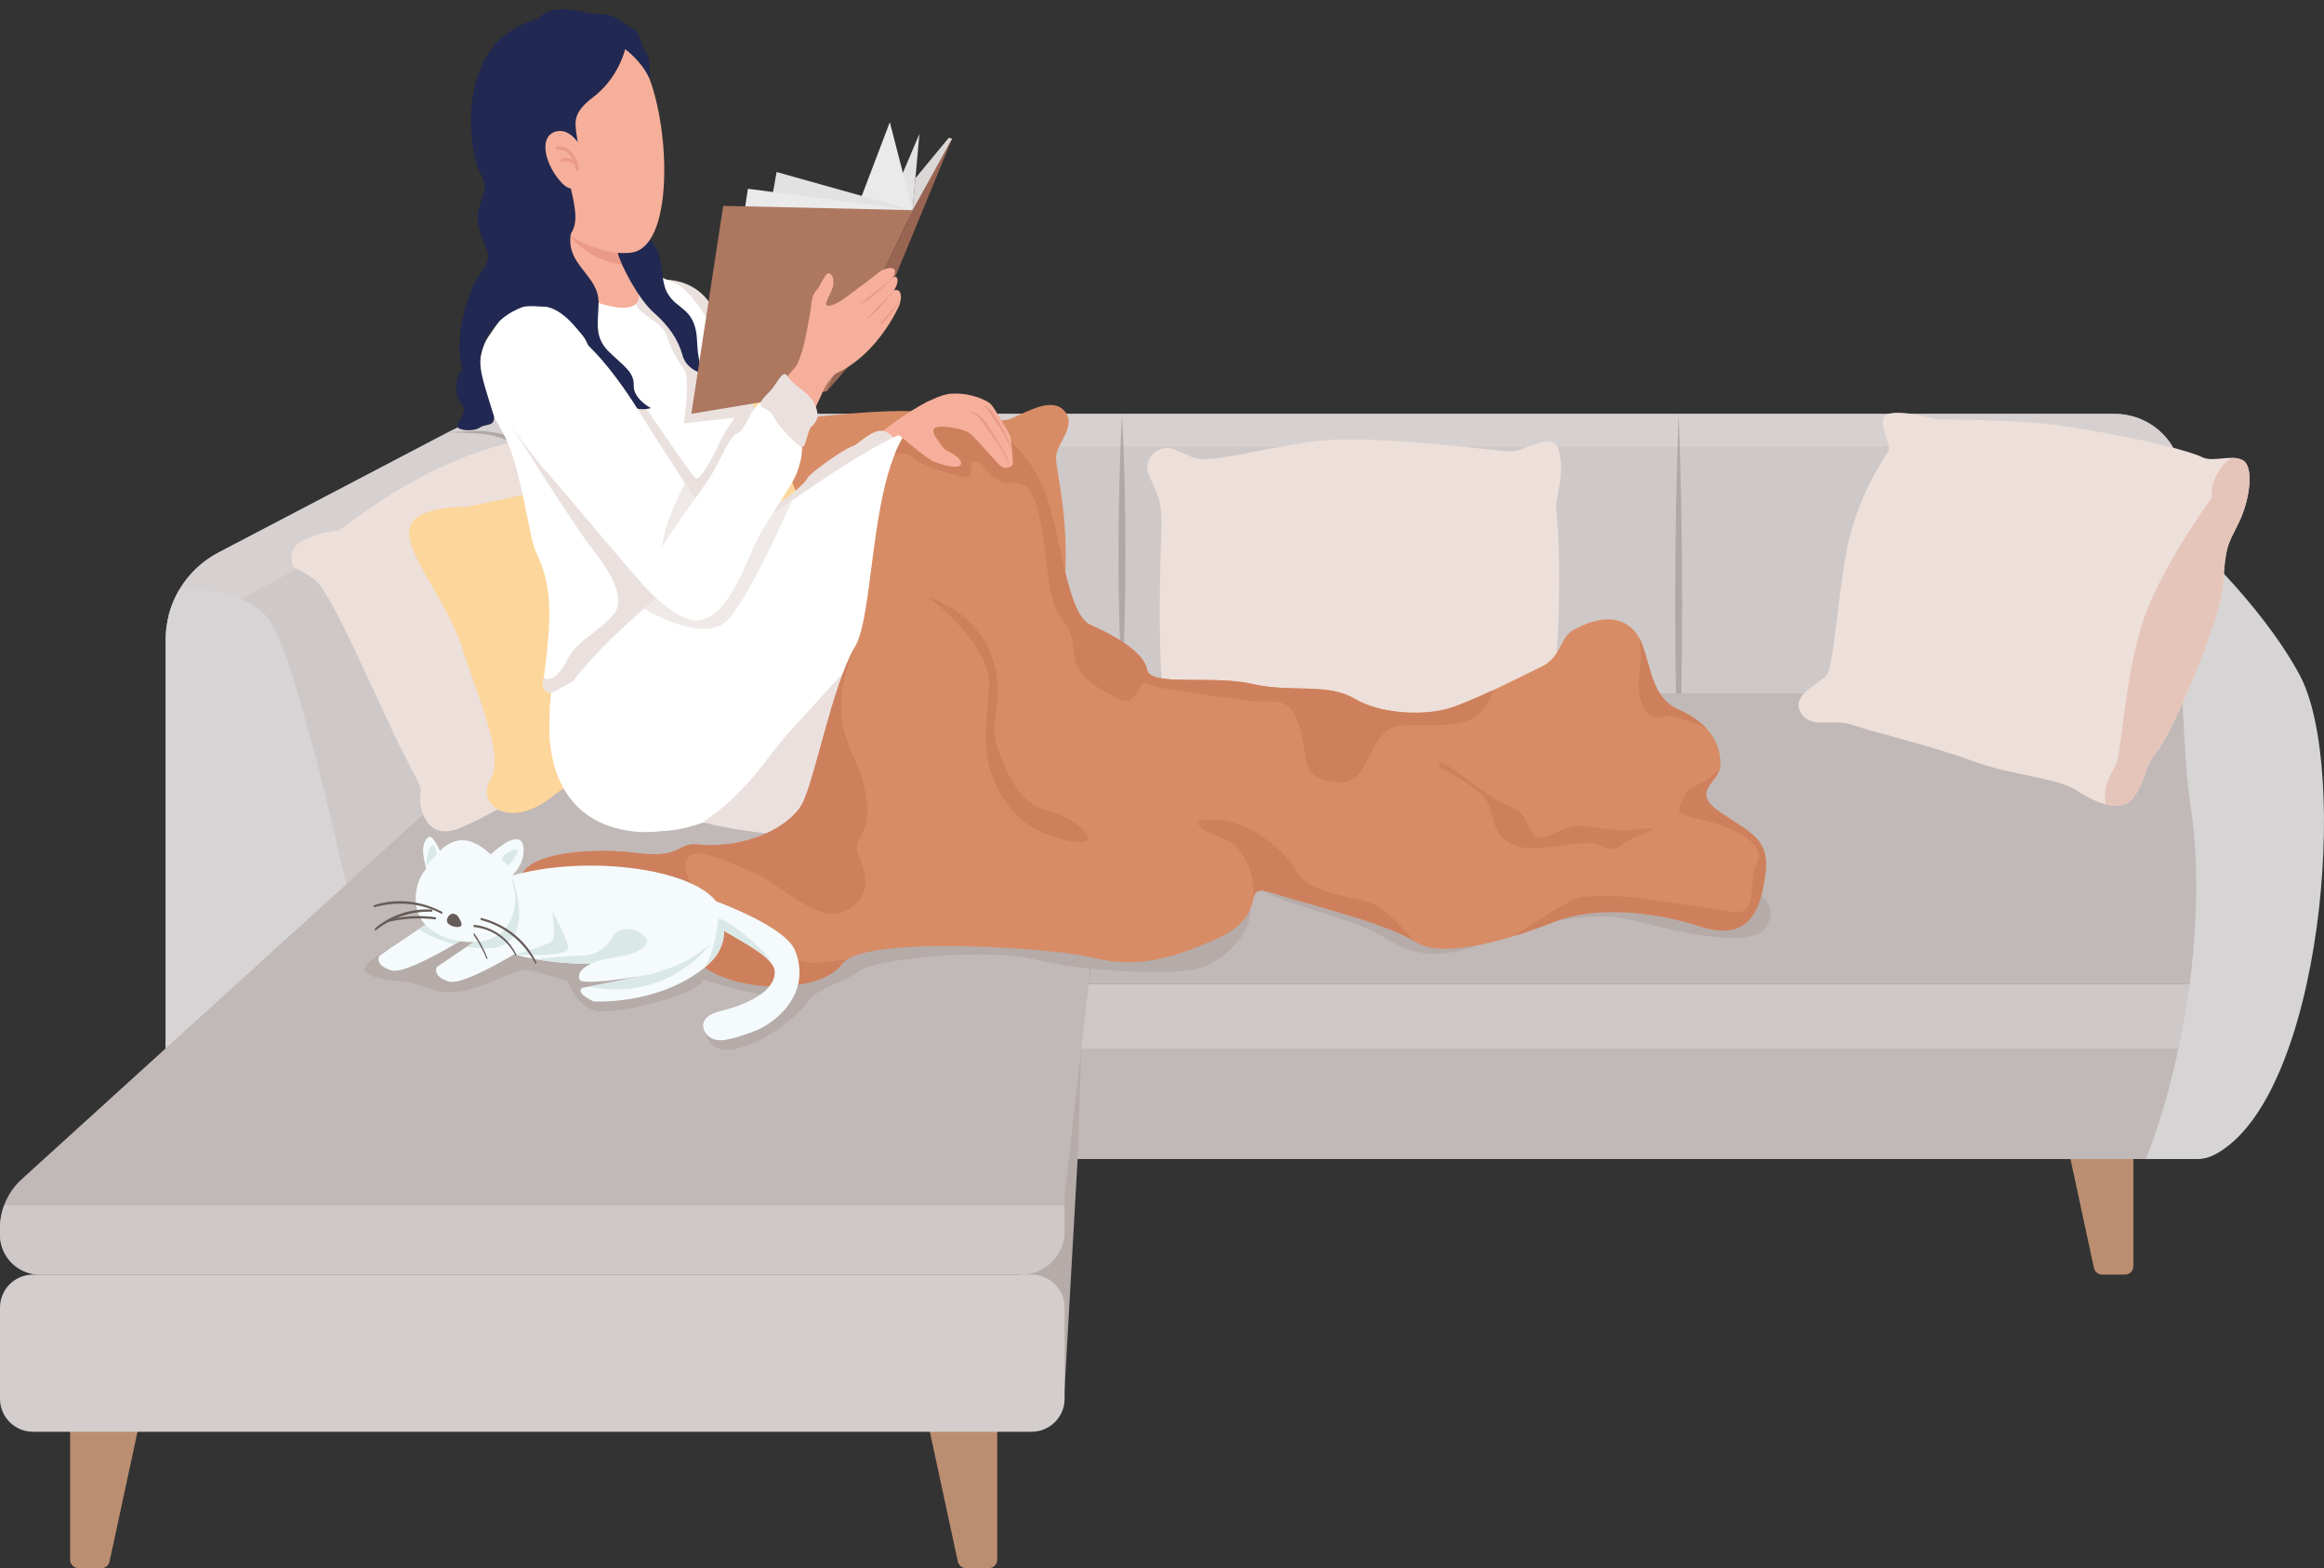 <?xml version="1.0" encoding="UTF-8"?><svg xmlns="http://www.w3.org/2000/svg" xmlns:xlink="http://www.w3.org/1999/xlink" height="3092.1" preserveAspectRatio="xMidYMid meet" version="1.0" viewBox="0.0 -18.1 4581.8 3092.1" width="4581.8" zoomAndPan="magnify"><rect x="0.0" y="-18.1" width="4581.8" height="3092.1" fill="#333333" stroke="none"/><defs><clipPath id="a"><path d="M 4230 1032 L 4581.77 1032 L 4581.77 2268 L 4230 2268 Z M 4230 1032"/></clipPath></defs><g><g><path d="M 430.727 1071.438 L 884.918 833.543 C 929.434 810.227 978.934 798.051 1029.18 798.051 L 4169.016 798.051 C 4242.82 798.051 4302.66 857.883 4302.66 931.688 L 4302.66 1540.848 L 885.887 1540.848 L 885.887 2088.52 L 326.57 2088.52 L 326.57 1243.578 C 326.57 1171.289 366.695 1104.98 430.727 1071.438" fill="#cec9c8"/></g><g><path d="M 4169.027 798.051 L 1029.18 798.051 C 978.934 798.051 929.43 810.23 884.914 833.547 L 430.727 1071.441 C 380.965 1097.512 345.652 1143.371 332.379 1196.441 L 475.191 1162.922 L 1032.43 862.77 L 4283.527 862.77 C 4260.137 823.988 4217.617 798.051 4169.027 798.051" fill="#d6d1d0"/></g><g><path d="M 524.719 1196.508 C 459.473 1131.25 354.508 1144.945 353.398 1145.09 C 336.156 1174.422 326.57 1208.281 326.57 1243.574 L 326.57 2088.516 L 724.766 2088.516 L 724.766 1921.266 C 724.766 1921.266 590.305 1262.082 524.719 1196.508" fill="#d6d4d4"/></g><g><path d="M 885.453 834.125 C 912.777 833.367 941.746 829.719 968.938 833.613 C 1036.695 843.047 1094.547 897.461 1109.098 964.266 C 1111.547 974.703 1112.926 985.578 1113.297 996.305 C 1113.816 1114.094 1112.277 1231.887 1106.816 1349.578 C 1100.988 1231.211 1100.445 1112.73 1099.988 994.266 C 1098.977 975.168 1094.797 956.238 1087.41 938.559 C 1069.406 895.051 1031.926 860.477 987.402 845.344 C 955.016 833.82 919.238 836.547 885.453 834.125" fill="#afa8a7"/></g><g><path d="M 2212.004 1348.996 C 2202.828 1165.48 2202.758 981.547 2212.004 798.047 C 2221.246 981.547 2221.176 1165.48 2212.004 1348.996" fill="#afa8a7"/></g><g><path d="M 3309.527 798.043 C 3318.648 1044.383 3318.73 1294.52 3309.527 1540.852 C 3300.324 1294.531 3300.406 1044.383 3309.527 798.043" fill="#afa8a7"/></g><g><path d="M 4205.922 2203.301 L 4205.922 2478.758 C 4205.922 2487.82 4198.566 2495.168 4189.512 2495.168 L 4144.305 2495.168 C 4136.562 2495.168 4129.879 2489.781 4128.254 2482.207 L 4068.184 2203.301 L 4205.922 2203.301" fill="#bb8e71"/></g><g><path d="M 4353.484 1921.273 L 1574.137 1921.273 L 1574.137 1349.004 L 4302.66 1349.004 L 4353.484 1921.273" fill="#c1b9b7"/></g><g><path d="M 4371.531 1947.02 L 4371.531 2023.418 C 4371.531 2037.641 4359.996 2049.168 4345.781 2049.168 L 1599.891 2049.168 C 1585.668 2049.168 1574.141 2037.641 1574.141 2023.418 L 1574.141 1947.02 C 1574.141 1932.801 1585.668 1921.27 1599.891 1921.27 L 4345.781 1921.27 C 4359.996 1921.27 4371.531 1932.801 4371.531 1947.02" fill="#cec9c8"/></g><g><path d="M 4371.531 2091.859 L 4371.531 2224.562 C 4371.531 2248.141 4352.406 2267.25 4328.832 2267.25 L 1616.84 2267.25 C 1593.258 2267.25 1574.141 2248.141 1574.141 2224.562 L 1574.141 2091.859 C 1574.141 2068.281 1593.258 2049.168 1616.84 2049.168 L 4328.832 2049.168 C 4352.406 2049.168 4371.531 2068.281 4371.531 2091.859" fill="#c1b9b7"/></g><g clip-path="url(#a)"><path d="M 4331.879 2267.25 L 4230.688 2267.25 C 4230.688 2267.25 4341.352 2004.66 4328.902 1676.949 C 4326.176 1605.391 4314.199 1549.441 4310.969 1504.34 C 4302.477 1386.168 4302.648 1349 4302.648 1349 L 4302.648 1032.531 C 4302.648 1032.531 4454.492 1165.707 4533.875 1312.93 C 4632.648 1496.148 4579.637 2146.879 4365.977 2258.852 C 4355.438 2264.359 4343.77 2267.25 4331.879 2267.25" fill="#d6d4d4"/></g><g><path d="M 138.285 2782.129 L 138.285 3057.582 C 138.285 3066.648 145.633 3074 154.699 3074 L 199.906 3074 C 207.641 3074 214.328 3068.602 215.957 3061.039 L 276.023 2782.129 L 138.285 2782.129" fill="#bb8e71"/></g><g><path d="M 1966.039 2782.129 L 1966.039 3057.578 C 1966.039 3066.648 1958.695 3074 1949.625 3074 L 1904.418 3074 C 1896.676 3074 1890.004 3068.602 1888.375 3061.039 L 1828.297 2782.129 L 1966.039 2782.129" fill="#bb8e71"/></g><g><path d="M 2096.863 2756.039 L 2124.555 2267.25 L 2131.879 2049.172 L 2063.328 2049.172 L 2013.043 2495.172 L 2013.043 2805.078 L 2096.863 2756.039" fill="#b5aba9"/></g><g><path d="M 1096.984 1349 L 42.66 2307.188 C 15.488 2331.875 0 2366.887 0 2403.598 L 0 2416.469 C 0 2459.938 35.238 2495.168 78.707 2495.168 L 2013.062 2495.168 C 2060.453 2495.168 2098.871 2456.746 2098.871 2409.359 L 2098.871 2337.758 L 2212.008 1349 L 1096.984 1349" fill="#c1b9b7"/></g><g><path d="M 2146.531 1921.266 C 2149.5 1873.297 2153.68 1825.457 2158.254 1777.664 C 2162.84 1729.875 2167.836 1682.133 2173.305 1634.445 C 2178.734 1586.758 2184.664 1539.109 2190.973 1491.52 C 2197.312 1443.941 2204.07 1396.402 2212.008 1349 C 2209.035 1396.957 2204.883 1444.809 2200.297 1492.59 C 2195.695 1540.387 2190.715 1588.129 2185.234 1635.816 C 2179.793 1683.504 2173.875 1731.137 2167.535 1778.727 C 2161.199 1826.316 2154.441 1873.855 2146.531 1921.266" fill="#afa8a7"/></g><g><path d="M 2098.852 2409.363 L 2098.852 2359.082 L 7.883 2359.082 C 2.742 2373.203 0 2388.25 0 2403.602 L 0 2416.473 C 0 2459.941 35.238 2495.172 78.707 2495.172 L 2013.043 2495.172 C 2060.43 2495.172 2098.852 2456.75 2098.852 2409.363" fill="#cec9c8"/></g><g><path d="M 0 2560.223 L 0 2740.043 C 0 2775.961 29.121 2805.082 65.043 2805.082 L 2033.816 2805.082 C 2069.738 2805.082 2098.852 2775.961 2098.852 2740.043 L 2098.852 2560.223 C 2098.852 2524.293 2069.738 2495.172 2033.816 2495.172 L 65.043 2495.172 C 29.121 2495.172 0 2524.293 0 2560.223" fill="#d3cecd"/></g><g><path d="M 669.012 1027.613 C 669.012 1027.613 580.469 1035.809 575.547 1073.52 C 570.629 1111.234 585.387 1096.477 621.461 1125.992 C 657.535 1155.512 747.172 1373.781 793.812 1464.148 C 840.453 1554.5 828.066 1529.688 828.066 1555.926 C 828.066 1582.16 844.098 1638.473 902.402 1616.16 C 960.703 1593.848 1042.141 1539.938 1106 1516.621 C 1169.863 1493.301 1391.402 1457.402 1432.215 1443.285 C 1473.031 1429.172 1540.066 1402.934 1531.324 1365.023 C 1522.586 1327.145 1461.371 1335.883 1435.137 1271.754 C 1408.898 1207.621 1318.531 928.641 1260.23 895.703 C 1201.922 862.766 1242.742 798.047 1193.18 798.047 C 1143.621 798.047 1120.723 846.148 1070.75 846.148 C 1020.773 846.148 867.785 873.84 669.012 1027.613" fill="#eddfd9"/></g><g><path d="M 1475.938 821.23 C 1475.938 821.23 1682.91 789.301 1796.598 792.59 C 1910.285 795.863 1962.75 820.621 1994.824 806.789 C 2026.895 792.957 2074.625 763.949 2098.859 792.59 C 2123.094 821.23 2085.184 854.168 2082.277 880.398 C 2079.359 906.648 2109.602 994.09 2098.859 1139.848 C 2088.102 1285.609 2081.996 1291.434 2106.91 1326.41 C 2131.84 1361.387 2111.43 1412.961 2073.535 1401.75 C 2035.637 1390.539 2023.973 1370.145 1988.996 1367.227 C 1954.02 1364.305 1692.574 1378.875 1633.363 1367.227 C 1574.137 1355.562 1487.602 1379.242 1475.938 1354.285 C 1464.277 1329.316 1489.5 1325.051 1500.215 1292.211 C 1510.914 1259.363 1458.449 1049.488 1458.449 927.039 C 1458.449 892.062 1384.359 864.117 1403.066 821.23 C 1421.773 778.332 1449.152 825.145 1475.938 821.23" fill="#d88c66"/></g><g><path d="M 2316.461 868.379 C 2284.438 854.738 2251.34 886.855 2264.898 918.898 C 2265.223 919.652 2265.562 920.43 2265.941 921.203 C 2286.328 964.934 2292.156 973.672 2289.262 1040.723 C 2286.328 1107.773 2284.836 1256.449 2289.961 1316.207 C 2295.086 1375.969 2258.355 1418.777 2314.605 1410.488 C 2370.875 1402.199 2429.168 1375.969 2487.48 1378.879 C 2545.777 1381.797 2822.168 1410.949 2963.816 1384.707 C 3006.355 1387.625 3044.258 1410.949 3061.754 1393.457 C 3079.25 1375.969 3050.105 1333.406 3061.754 1316.789 C 3073.406 1300.168 3079.062 1065.121 3067.484 980.047 C 3073.84 935.789 3083.016 913.336 3073.84 871.648 C 3064.668 829.961 3009.285 868.738 2985.945 871.648 C 2962.625 874.562 2709.023 836.184 2589.504 852.453 C 2469.988 868.738 2382.527 897.883 2350.469 883.32 C 2338.211 877.738 2326.391 872.594 2316.461 868.379" fill="#eddfd9"/></g><g><path d="M 3818.953 808.98 C 3818.953 808.98 3751.172 789.301 3722.734 798.047 C 3694.324 806.793 3731.488 859.266 3722.734 872.383 C 3714.012 885.5 3659.344 964.207 3639.66 1073.527 C 3619.973 1182.836 3615.609 1296.527 3600.316 1314.02 C 3585.02 1331.504 3530.352 1352.277 3550.039 1386.707 C 3569.695 1421.148 3613.43 1397.508 3652.773 1411.52 C 3692.145 1425.516 3805.812 1451.758 3888.918 1482.367 C 3971.996 1512.965 4052.891 1514.066 4094.414 1540.848 C 4135.969 1567.629 4181.883 1585.117 4205.93 1554.508 C 4229.977 1523.906 4227.797 1491.109 4251.844 1464.879 C 4275.891 1438.637 4378.629 1208.555 4383.016 1133.387 C 4387.379 1058.215 4391.77 1057.098 4413.637 1012.836 C 4435.477 968.578 4444.227 902.988 4422.359 889.871 C 4400.496 876.754 4363.332 894.246 4341.465 883.312 C 4319.598 872.383 4230.688 847.227 4068.188 821.934 C 3981.672 808.469 3818.953 808.98 3818.953 808.98" fill="#eddfd9"/></g><g><path d="M 4251.844 1464.879 C 4275.891 1438.637 4378.629 1208.555 4383.016 1133.387 C 4387.379 1058.215 4391.77 1057.098 4413.637 1012.836 C 4435.477 968.578 4444.227 902.988 4422.359 889.871 C 4416.199 886.164 4408.781 884.902 4400.848 884.75 C 4393.023 888.883 4385.66 894.699 4379.746 902.91 C 4353.98 938.512 4360.852 962.988 4360.852 962.988 C 4360.852 962.988 4273.191 1082.398 4232.379 1186.246 C 4191.535 1290.086 4182.645 1459.207 4173.73 1483.68 C 4166.996 1502.258 4142.32 1532.367 4152.219 1568.18 C 4173.73 1573.508 4192.98 1570.98 4205.93 1554.508 C 4229.977 1523.906 4227.797 1491.109 4251.844 1464.879" fill="#e5c5ba"/></g><g><path d="M 917.434 981.699 C 917.434 981.699 1118.766 941.809 1214.441 912.117 C 1310.125 882.426 1356.312 828.816 1392.602 802.828 C 1428.895 776.852 1481.688 725.707 1501.48 743.859 C 1521.277 762 1529.633 796.648 1538.648 856.031 C 1547.668 915.414 1593.855 1004.492 1623.547 1073.789 C 1653.242 1143.07 1653.242 1289.891 1686.23 1337.719 C 1719.223 1385.551 1752.23 1416.496 1706.043 1428.25 C 1659.84 1439.992 1565.215 1418.324 1505.816 1443.293 C 1446.434 1468.23 1161.953 1491.609 1094.801 1547.957 C 1003.172 1624.816 937.305 1565.359 966.996 1519.172 C 996.691 1472.984 937.305 1344.316 910.91 1258.539 C 884.516 1172.746 801.621 1077.074 806.777 1027.602 C 811.934 978.098 917.434 981.699 917.434 981.699" fill="#fdd69b"/></g><g><path d="M 769.602 1851.742 C 769.602 1851.742 713.621 1880.27 719.379 1896.121 C 725.141 1911.98 781.316 1915.738 804.266 1918.109 C 827.215 1920.48 862.004 1949.59 924.359 1932.91 C 986.711 1916.23 1018.238 1888.77 1049.258 1896.121 C 1080.281 1903.469 1122.469 1917.871 1120.52 1918.109 C 1118.559 1918.359 1139.828 1971.52 1180.23 1975.773 C 1220.641 1980.031 1374.77 1945.16 1386.211 1913.758 C 1386.211 1913.758 1490.469 1946 1518.238 1943.879 C 1518.238 1943.879 1383.91 2006.082 1388.117 2013.309 C 1392.328 2020.539 1396.68 2063.012 1454.328 2049.172 C 1511.98 2035.32 1573.648 1984.641 1592.789 1956.812 C 1611.93 1928.988 1666.59 1918.539 1694.559 1896.121 C 1722.52 1873.699 1945.809 1849.961 2039.379 1873.531 C 2132.949 1897.09 2321.707 1908.082 2371.93 1888.762 C 2422.176 1869.441 2469.598 1816.859 2463.957 1775.102 C 2458.316 1733.34 2458.316 1733.34 2458.316 1733.34 C 2458.316 1733.34 2471.082 1724.828 2496.594 1741.852 C 2522.121 1758.859 2666.461 1796.223 2709.965 1819.5 C 2753.449 1842.789 2802.66 1886.359 2910.402 1846.398 C 3018.145 1806.43 3126.551 1772.922 3219.895 1796.73 C 3313.211 1820.531 3454.621 1854.52 3481.746 1809.883 C 3508.867 1765.238 3472.703 1744.828 3417.422 1712.5 C 3362.121 1680.18 1989.148 1712.5 1989.148 1712.5 L 769.602 1851.742" fill="#b5aba9"/></g><g><path d="M 2328.309 1441.977 C 2328.309 1441.977 2367.672 1510.188 2303.078 1573.492 C 2252.105 1623.418 2140.652 1611.723 2022.023 1618.07 C 1903.391 1624.43 1519.988 1650.27 1350.422 1580.23 C 1247 1537.512 1289.191 1375.535 1327.27 1326.164 C 1371.98 1268.191 1471.414 1265.75 1726.656 1303.68 C 1981.902 1341.605 2295.32 1377.742 2328.309 1441.977" fill="#ea9a88"/></g><g><path d="M 1285.551 1407.984 C 1285.551 1407.984 1292.691 1270.82 1429.223 1271.945 C 1565.742 1273.07 1778.219 1302.301 1879.402 1318.031 C 1980.574 1333.777 2212.156 1369.957 2280.738 1389.523 C 2349.32 1409.094 2350.445 1462.461 2349.32 1503.801 C 2348.195 1545.129 2334.695 1601.078 2222.281 1618.066 C 2109.863 1635.066 1774.859 1637.309 1661.301 1635.066 C 1547.762 1632.816 1344.281 1614.82 1304.934 1563.113 C 1265.582 1511.402 1285.551 1407.984 1285.551 1407.984" fill="#eae1df"/></g><g><path d="M 2152.434 1476.809 C 2152.434 1476.809 2150.641 1380.133 2302.172 1390.273 C 2438.637 1399.41 2699.16 1445.922 2870.387 1466.371 C 3003.641 1482.289 3072.316 1485.391 3074.77 1530 C 3077.848 1585.652 2956.641 1584.879 2882.773 1591.723 C 2808.887 1598.57 2613.113 1622.113 2515.055 1617.48 C 2287.426 1606.73 2128.566 1617.691 2152.434 1476.809" fill="#f6af9a"/></g><g><path d="M 2891.16 1468.816 C 2891.16 1468.816 2902.395 1516.566 2891.16 1590.988 C 2891.16 1590.988 2849.582 1609.207 2832.719 1610.328 L 2825.969 1453.168 C 2825.969 1453.168 2868.668 1455.457 2891.16 1468.816" fill="#eae1df"/></g><g><path d="M 2825.977 1453.168 C 2825.977 1453.168 2368.074 1380.855 2246.277 1381.117 C 2124.477 1381.367 2112.66 1507.438 2133.551 1551.957 C 2154.457 1596.465 2183.77 1615.977 2200.969 1620.836 C 2218.152 1625.695 2469.23 1631.016 2565.914 1627.984 C 2662.594 1624.945 2832.723 1610.324 2832.723 1610.324 C 2832.723 1610.324 2849.207 1509.977 2825.977 1453.168" fill="#eae1df"/></g><g><path d="M 2962.379 1480.758 C 2962.379 1480.758 3013.477 1483.617 3057.719 1402.098 C 3101.961 1320.578 3114.285 1235.766 3146.496 1224.738 C 3178.707 1213.707 3193.676 1277.406 3191.168 1324.969 C 3188.68 1372.527 3150.629 1440.336 3161.836 1494.086 C 3173.043 1547.836 3165.715 1601.965 3126.512 1605.219 C 3076.039 1609.398 3060.934 1567.996 2971.488 1583.609 C 2882.066 1599.207 2880.441 1498.625 2962.379 1480.758" fill="#f6af9a"/></g><g><path d="M 2932.215 1473.738 C 2932.215 1473.738 2931.059 1464.445 2942.332 1464.746 C 2953.586 1465.047 2951.82 1475.137 2962.387 1468.207 C 2972.973 1461.277 2984.977 1459.559 2988.293 1460.426 C 2991.594 1461.297 3014.203 1442.496 3021.961 1431.918 C 3029.699 1421.336 3043.035 1411.277 3063.504 1360.664 C 3083.973 1310.047 3109.113 1255.086 3122.215 1235.406 C 3135.316 1215.727 3150.008 1216.785 3159.867 1219.105 C 3178.41 1223.477 3201.645 1268.715 3198.09 1313.547 C 3194.535 1358.379 3161.496 1435.605 3167.742 1474.867 C 3175.031 1520.957 3176.25 1580.129 3155.371 1598.527 C 3134.488 1616.926 3101.57 1610.355 3091.848 1605.508 C 3082.145 1600.668 3045.18 1587.668 3043.273 1588.625 C 3041.387 1589.578 3036.023 1598.039 3022.688 1595.676 C 3009.371 1593.328 3004.949 1580.059 2999.117 1588.207 C 2993.285 1596.367 2955.828 1603.027 2946.262 1592.348 C 2940.387 1585.785 2936.34 1525.938 2932.215 1473.738" fill="#d88c66"/></g><g><path d="M 1465.336 1073.852 C 1465.336 1073.852 1477.297 1154.031 1504.77 1210.168 C 1532.227 1266.293 1556.121 1386.902 1539.402 1456.172 C 1522.684 1525.426 1427.141 1609.023 1318.469 1619.773 C 1209.797 1630.527 1121.426 1569.617 1095.156 1493.199 C 1068.887 1416.766 1092.77 1290.176 1102.316 1263.902 C 1111.879 1237.641 1112.609 1148.25 1101.727 1096.02 C 1083.219 1007.16 1429.492 907.68 1465.336 1073.852" fill="#fff"/></g><g><path d="M 1542.332 1440.758 C 1541.543 1446.129 1540.641 1474.043 1539.469 1478.934 C 1523.055 1546.918 1504.035 1601.094 1382.887 1604.801 C 1467.516 1550.887 1519.949 1466.449 1542.332 1440.758" fill="#eae1df"/></g><g><path d="M 1294.914 537.523 C 1294.914 537.523 1380.91 513.203 1439.352 663.461 C 1497.781 813.715 1562.152 1083.273 1559.973 1121.246 C 1557.781 1159.23 1488.52 1226.031 1431.57 1138.996 C 1374.609 1051.961 1225.109 680.613 1219.391 640.348 C 1213.672 600.082 1243.004 547.125 1294.914 537.523" fill="#ea9a88"/></g><g><path d="M 1276.777 536.074 C 1276.777 536.074 1358.469 515.242 1401.938 583.199 C 1445.41 651.141 1485.879 775.609 1509.859 863.641 C 1533.848 951.676 1556.758 1055.754 1561.508 1091.246 C 1566.25 1126.738 1560.828 1169.027 1515.859 1184.758 C 1470.887 1200.504 1435.297 1163.957 1415.617 1125.562 C 1395.949 1087.148 1293.867 852.746 1267.828 791.605 C 1241.789 730.477 1154.617 574.66 1276.777 536.074" fill="#eae1df"/></g><g><path d="M 1529.68 940.738 C 1536.055 966.938 1541.93 992.445 1546.891 1015.23 L 1535.621 1042.363 C 1535.621 1042.363 1458.145 1064.859 1477.84 1017.062 C 1492.734 980.875 1518.203 952.426 1529.68 940.738" fill="#eac5bb"/></g><g><path d="M 1826.352 775.219 C 1860.078 758.242 1886.363 790.934 1866.586 823.098 C 1864.953 825.77 1863.062 828.496 1860.945 831.254 C 1832.645 868.008 1576.164 1123.223 1533.016 1164.578 C 1489.871 1205.938 1424.402 1163.516 1422.828 1120.312 C 1421.266 1077.105 1470.422 1033.336 1564.301 968.492 C 1635.125 919.562 1754.434 811.418 1826.352 775.219" fill="#f6af9a"/></g><g><path d="M 1801.402 896.785 C 1801.402 896.785 1796.527 918.238 1783.422 936.094 C 1770.309 953.949 1743.219 959.93 1733.945 978.488 C 1724.688 997.047 1678.047 1055.867 1654.09 1074.289 C 1630.129 1092.684 1542.293 1196.625 1486.258 1188 C 1430.223 1179.387 1411.551 1124.48 1421.805 1093.965 C 1432.055 1063.445 1529.492 975.68 1543.16 968.184 C 1556.844 960.672 1587.332 934.469 1592.281 924.176 C 1597.227 913.883 1668.031 864.668 1679.633 862.215 C 1691.219 859.75 1717.633 828.168 1740.902 831.504 C 1764.203 834.84 1801.402 896.785 1801.402 896.785" fill="#eae1df"/></g><g><path d="M 1222.16 490.594 C 1222.16 490.594 1262.172 513.25 1308.18 535.664 C 1354.191 558.074 1365.98 597.012 1401.383 647.73 C 1436.77 698.465 1463.902 745.648 1470.98 790.473 C 1478.062 835.301 1454.461 881.312 1447.383 907.266 C 1440.312 933.219 1459.18 1059.453 1472.16 1109.004 C 1485.141 1158.555 1397.84 1235.227 1282.223 1237.598 C 1166.613 1239.949 1131.219 1170.355 1118.242 1137.309 C 1105.27 1104.281 1067.52 995.75 1035.66 926.141 C 1003.812 856.547 942.887 709.93 971.262 645.84 C 995.609 590.879 1043.703 572.918 1056.203 531.867 C 1068.699 490.836 1153.84 464.402 1222.16 490.594" fill="#f6af9a"/></g><g><path d="M 1031.789 353.238 C 1031.789 353.238 1062.199 469.191 1053.027 536.836 C 1043.848 604.5 1155.07 591.883 1196.348 573.531 C 1237.629 555.191 1231.887 521.949 1221.578 489.84 C 1211.258 457.73 1191.918 449.961 1187.18 399.254 C 1175.707 276.562 1028.898 264.793 1031.789 353.238" fill="#f6af9a"/></g><g><path d="M 1187.18 399.254 C 1191.91 449.961 1211.258 457.73 1221.578 489.84 C 1223.039 494.391 1224.406 498.973 1225.559 503.523 C 1156.078 492.805 1121.609 454.406 1075.227 381.348 C 1074.199 377.109 1031.789 353.238 1031.789 353.238 C 1028.898 264.793 1175.707 276.562 1187.18 399.254" fill="#ea9a88"/></g><g><path d="M 1054.262 524.211 C 1054.262 524.211 1187.641 596.707 1237.809 588.102 C 1294.02 578.449 1228.91 504.258 1222.16 490.598 C 1222.16 490.598 1304.867 530.602 1326.461 538.031 C 1348.051 545.449 1373.09 576.293 1392.199 607.531 C 1411.309 638.785 1420.871 663.512 1446.16 697.793 C 1471.449 732.09 1483.82 782.84 1481.57 836.156 C 1481.57 836.156 1476.629 873.734 1468.141 893.973 C 1459.648 914.211 1464.27 947.938 1468.141 962.551 C 1472.02 977.164 1472.898 1014.758 1481.828 1024.379 C 1490.762 1034 1492.211 1059.23 1504.039 1068.219 C 1515.859 1077.219 1535.781 1061.688 1544.941 1068.219 C 1554.098 1074.762 1522.57 1092.957 1504.039 1126.684 C 1485.508 1160.41 1441.66 1225.488 1377.578 1264.887 C 1313.5 1304.305 1274.16 1267.203 1224.691 1281.816 C 1187.938 1292.688 1130.18 1325.211 1093.16 1345.355 C 1081.57 1351.664 1067.828 1341.742 1070.191 1328.746 C 1075.328 1300.391 1081.57 1242.844 1082.809 1205.234 C 1084.879 1142.297 1072.93 1104.258 1057.188 1071.656 C 1041.449 1039.055 1027.82 895.969 988.613 829.895 C 935.023 739.586 941.02 693.117 956.008 657.883 C 965.512 635.551 1054.262 524.211 1054.262 524.211" fill="#fff"/></g><g><path d="M 1241.562 744.449 C 1261.793 764.691 1365.223 925.449 1373.09 925.449 C 1380.961 925.449 1402.32 890.59 1415.621 860.789 C 1428.934 830.973 1448.41 805.594 1448.41 805.594 L 1348.352 816.586 C 1348.352 816.586 1360.723 727.586 1349.48 711.844 C 1338.242 696.102 1321.371 669.121 1315.473 645.516 C 1309.562 621.91 1266.293 602.809 1257.293 588.094 C 1256.082 586.102 1255.09 583.703 1254.27 581.039 C 1265.141 571.09 1260.203 553.371 1251.223 536.074 C 1251.223 536.074 1314.633 596.051 1332.621 617.598 C 1350.602 639.148 1377.062 705.977 1377.062 705.977 L 1461.5 723.832 C 1476.352 755.52 1483.301 795.066 1481.57 836.156 C 1481.57 836.156 1476.633 873.727 1468.141 893.969 C 1459.652 914.211 1464.27 947.934 1468.141 962.539 C 1472.023 977.16 1472.902 1014.762 1481.832 1024.383 C 1490.762 1033.988 1492.211 1059.23 1504.043 1068.215 C 1515.863 1077.211 1535.781 1061.688 1544.941 1068.215 C 1554.102 1074.754 1522.57 1092.953 1504.043 1126.68 C 1485.512 1160.402 1441.66 1225.473 1377.582 1264.895 C 1313.5 1304.301 1274.16 1267.199 1224.691 1281.82 C 1187.941 1292.672 1130.184 1325.215 1093.16 1345.359 C 1081.57 1351.668 1067.832 1341.734 1070.191 1328.746 C 1070.801 1325.352 1071.441 1321.539 1072.07 1317.383 C 1084.973 1329.074 1105.492 1309.844 1120.141 1279.562 C 1137.012 1244.715 1194.344 1218.855 1213.332 1188.07 C 1232.312 1157.273 1199.961 1104.195 1167.312 1063.73 C 1134.652 1023.246 1008.492 822.516 1008.492 822.516 C 1021.633 640.906 1221.32 724.207 1241.562 744.449" fill="#eae1df"/></g><g><path d="M 1266.285 441.844 C 1266.285 441.844 1296.629 459.719 1302.398 497.699 C 1308.176 535.664 1306.777 551.488 1324.469 571.805 C 1342.168 592.133 1371.875 596.996 1374.207 653.176 C 1376.547 709.355 1389.348 719.578 1389.348 719.578 C 1389.348 719.578 1353.977 713.52 1345.539 682.34 C 1337.105 651.156 1317.887 623.59 1288.715 598.125 C 1259.535 572.66 1223.488 504.742 1217.906 480.148 C 1212.328 455.535 1266.285 441.844 1266.285 441.844" fill="#212851"/></g><g><path d="M 1111.473 32.988 C 1111.473 32.988 1232.352 18.762 1277.379 128.973 C 1322.422 239.188 1327.941 470.656 1243.801 480.141 C 1159.66 489.605 1045.109 408.648 994.152 312.664 C 943.195 216.676 953.859 48.395 1111.473 32.988" fill="#f6af9a"/></g><g><path d="M 1108.898 11.844 C 880.688 25.344 926.383 286.898 945.574 321.09 C 962.098 350.531 956.051 353.227 945.574 387.832 C 935.102 422.418 948.141 443.297 959.383 473.527 C 970.625 503.738 944.535 515.656 930.797 549.961 C 902.844 619.758 901.754 672.695 911.371 711.641 C 907.152 714.582 900.562 722.73 899.887 745 C 898.891 778.004 917.887 780.004 914.887 791.996 C 911.887 803.992 897.527 818.871 902.707 824.945 C 907.887 830.996 934.887 832.996 945.891 825 C 956.887 817.004 975.887 824 973.891 802.992 C 957.891 749 942.766 712.055 947.887 681.992 C 958.48 619.891 1010.82 594.602 1028.238 588.094 C 1040.23 583.625 1058.91 586.02 1096.91 588.094 C 1134.91 590.168 1128.012 524.105 1110.02 503.531 C 1092.039 482.938 1102.16 469.02 1120.898 448.273 C 1139.641 427.512 1135.398 400.449 1128.66 367.844 C 1121.91 335.234 1112.27 315 1128.66 300.383 C 1145.039 285.785 1140.379 272.285 1136.48 245.863 C 1132.582 219.422 1131.5 202.43 1169.609 173.352 C 1229.039 128.012 1237.062 59.066 1237.062 59.066 C 1237.062 59.066 1190.969 -2.773 1108.898 11.844" fill="#212851"/></g><g><path d="M 1125.852 441.836 C 1125.852 441.836 1117.973 466.77 1136.48 496 C 1154.992 525.227 1180.441 543.598 1180.082 579.375 C 1179.723 615.172 1170.543 645.551 1199.301 674.195 C 1228.074 702.859 1250.492 714.758 1249.371 741.734 C 1248.254 768.711 1283.191 786.527 1283.191 786.527 C 1283.191 786.527 1248.305 799.527 1212.332 762.438 C 1176.352 725.344 1163.992 661.262 1149.371 644.398 C 1134.762 627.523 1107.781 588.098 1066.781 584.902 C 1024.254 581.598 1067.48 431.508 1125.852 441.836" fill="#212851"/></g><g><path d="M 1144.445 269.945 C 1144.445 269.945 1124.035 232.977 1095.656 241.289 C 1058.758 252.094 1077.109 312.105 1109.148 344.141 C 1141.188 376.195 1174.676 325.598 1144.445 269.945" fill="#f6af9a"/></g><g><path d="M 1141.551 314.102 C 1139.012 298.148 1126.824 268.508 1098.922 270.453 C 1097.09 270.574 1095.703 272.176 1095.832 274.016 C 1095.961 275.859 1097.555 277.234 1099.395 277.113 C 1114.613 276.047 1123.602 286.289 1128.742 296.426 C 1122.305 293.449 1113.531 291.039 1106.754 295.309 C 1105.191 296.305 1104.723 298.355 1105.703 299.922 C 1106.684 301.469 1108.742 301.953 1110.301 300.969 C 1116.633 296.977 1127.992 303.035 1132.742 306.289 C 1134.273 311.074 1134.883 314.672 1134.961 315.152 C 1135.223 316.805 1136.641 317.957 1138.254 317.957 C 1138.422 317.957 1138.602 317.957 1138.781 317.922 C 1140.602 317.633 1141.84 315.926 1141.551 314.102" fill="#ea9a88"/></g><g><path d="M 1232.672 79.02 C 1232.672 79.02 1264.441 101.723 1280.348 136.613 C 1280.348 136.613 1282.43 133.312 1280.348 107.816 C 1278.281 82.301 1269.289 83.789 1266.289 71.059 C 1263.289 58.312 1259.59 45.582 1246.082 38.074 C 1232.562 30.59 1212.82 8.355 1182.352 9.617 C 1151.871 10.883 1090.281 -18.145 1061.742 18.953 L 1232.672 79.02" fill="#212851"/></g><g><path d="M 1866.055 824.129 C 1866.055 824.129 1911.242 819.309 1911.242 909.738 C 1911.242 981.098 1824.434 1098.828 1745.941 1188.008 C 1667.465 1277.199 1476.133 1542.73 1324.457 1593.688 C 1172.789 1644.629 1107.246 1522.566 1098.637 1460.824 C 1088.516 1388.309 1115.508 1316.438 1321.227 1160.668 C 1526.953 1004.883 1797.094 802.727 1866.055 824.129" fill="#f6af9a"/></g><g><path d="M 1881.223 822.527 C 1881.223 822.527 1920.582 841.129 1918.332 919.82 C 1916.078 998.523 1801.414 1152.172 1747.438 1214.191 C 1693.477 1276.195 1539.438 1441.453 1504.035 1484.168 C 1468.648 1526.883 1376.5 1637.535 1246.082 1621.004 C 1115.652 1604.457 1085.641 1501.035 1083.223 1426.836 C 1080.801 1352.633 1210.773 1234.848 1258.422 1191.852 C 1306.07 1148.844 1579.945 953.977 1641.766 914.406 C 1703.602 874.852 1828.129 794.117 1881.223 822.527" fill="#fff"/></g><g><path d="M 1561.5 969.098 C 1537.727 1022.664 1476.867 1155.312 1437.492 1201.492 C 1397.461 1248.457 1304.613 1202.176 1269.738 1182.211 C 1320.445 1140.656 1464.828 1036.574 1561.5 969.098" fill="#efe9e8"/></g><g><path d="M 1747.445 1214.184 C 1739.508 1223.301 1729.402 1234.652 1717.84 1247.527 C 1717.461 1216.609 1756.449 1143.543 1753.68 1090.707 C 1750.938 1037.863 1754.887 934.949 1754.887 934.949 L 1852.707 1072.598 C 1816.906 1128.844 1774.531 1183.055 1747.445 1214.184" fill="#efe9e8"/></g><g><path d="M 1854.109 822.555 C 1854.109 822.555 1949.77 817.738 1980.195 924.57 C 2017.668 1056.113 2038.484 1321.176 2067.027 1491.227 C 2089.242 1623.598 2105.578 1690.359 2063.457 1705.281 C 2010.926 1723.879 1977.566 1607.359 1950.227 1538.387 C 1922.875 1469.422 1851.754 1286.336 1822.062 1192.762 C 1771.582 1033.676 1712.184 839.289 1854.109 822.555" fill="#f6af9a"/></g><g><path d="M 2088.43 1620.852 C 2088.43 1620.852 2090.793 1671.98 2176.422 1707.652 C 2262.039 1743.332 2347.652 1746.902 2361.926 1777.812 C 2376.199 1808.73 2314.359 1830.141 2266.789 1832.512 C 2219.223 1834.891 2147.879 1803.973 2095.559 1820.621 C 2043.238 1837.27 1984.504 1828.992 1981.398 1796.84 C 1976.543 1746.441 2011.723 1727.801 1987.055 1640.43 C 1962.375 1553.074 2062.262 1541.176 2088.43 1620.852" fill="#f6af9a"/></g><g><path d="M 2082.973 1586.121 C 2082.973 1586.121 2088.867 1590.414 2089.594 1601.648 C 2090.324 1612.898 2089.203 1612.781 2097.074 1622.676 C 2104.945 1632.566 2107.754 1644.367 2107.188 1647.746 C 2106.637 1651.117 2127.43 1671.918 2138.68 1678.656 C 2149.91 1685.406 2161.145 1697.77 2213.43 1713.508 C 2265.699 1729.246 2324.723 1744.988 2345.516 1756.227 C 2366.328 1767.469 2371.945 1785.457 2371.945 1795.578 C 2371.945 1805.699 2324.168 1838.297 2279.191 1838.859 C 2234.227 1839.418 2156.648 1818.617 2117.316 1824.246 C 2077.969 1829.867 2007.129 1841.109 1986.902 1822 C 1966.66 1802.879 1972.848 1772.527 1976.789 1762.41 C 1980.719 1752.297 1990.277 1714.297 1989.16 1712.496 C 1988.023 1710.699 1974.535 1707.887 1975.668 1694.398 C 1976.789 1680.906 1989.594 1675.289 1980.938 1670.23 C 1972.277 1665.168 1959.355 1648.309 1963.301 1640.438 C 1967.23 1632.566 2030.645 1599.262 2082.973 1586.121" fill="#d88c66"/></g><g><path d="M 2079.992 1567.445 C 2079.992 1567.445 2026.797 1595.859 1972.848 1598.188 C 1972.848 1598.188 1949.809 1567.445 1937.438 1534.762 C 1937.438 1534.762 2054.688 1492.605 2079.082 1490.918 C 2079.082 1490.918 2085.273 1531.383 2079.992 1567.445" fill="#edcfc5"/></g><g><path d="M 2079.074 1490.926 C 2079.074 1490.926 2085.141 1467.32 2082.113 1442.578 C 2079.074 1417.855 2055.469 1256.977 2046.477 1181.719 C 2037.484 1106.449 2002.223 790.551 1851.781 814.152 C 1701.34 837.773 1765.43 1069.355 1777.801 1114.309 C 1790.156 1159.293 1822.77 1250.363 1834.004 1302.629 C 1845.254 1354.898 1889.242 1472.375 1937.43 1534.758 C 1937.43 1534.758 2022.871 1542.633 2079.074 1490.926" fill="#fff"/></g><g><path d="M 1877.371 255.09 L 1870.312 253.773 L 1804.789 333.191 L 1798.352 403.539 L 1877.371 255.09" fill="#dbd7d7"/></g><g><path d="M 1799.102 396.332 L 1812.652 245.852 L 1765.18 357.902 L 1799.102 396.332" fill="#e2e2e2"/></g><g><path d="M 1799.102 396.336 L 1754.305 222.836 L 1671.156 441.223 L 1761.477 466.656 L 1799.102 396.336" fill="#eaeaea"/></g><g><path d="M 1799.102 396.332 L 1531.043 321.094 L 1502.352 484.09 L 1799.102 396.332" fill="#e2e2e2"/></g><g><path d="M 1799.094 396.332 L 1474.551 354.117 L 1424.27 682.32 L 1654.473 673.41 L 1799.094 396.332" fill="#eaeaea"/></g><g><path d="M 1799.094 396.344 L 1425.82 387.824 L 1362.98 797.855 L 1630.332 753.18 L 1799.094 396.344" fill="#ad7760"/></g><g><path d="M 1630.328 753.18 L 1709.938 661.418 L 1877.367 255.078 L 1799.094 396.336 L 1630.328 753.18" fill="#996553"/></g><g><path d="M 1016.016 626.102 C 1016.016 626.102 1091.895 578.879 1189.703 707.031 C 1287.504 835.203 1424.094 1076.34 1432.523 1113.43 C 1440.953 1150.535 1392.934 1233.918 1314.086 1166.09 C 1235.234 1098.262 988.617 782.926 971.961 745.82 C 955.305 708.715 968.793 649.707 1016.016 626.102" fill="#efa492"/></g><g><path d="M 979.266 630.332 C 979.266 630.332 1043.703 591.184 1111.152 626.414 C 1178.602 661.633 1246.801 770.707 1274.531 816.586 C 1302.262 862.48 1364.773 952.426 1389.352 1001.137 C 1413.934 1049.852 1464.152 1121.348 1419.93 1174.035 C 1375.711 1226.723 1329.172 1192.605 1294.73 1162.461 C 1260.293 1132.301 1130.98 971.664 1083.219 918.945 C 1035.453 866.242 968.75 768.805 959.758 738.082 C 950.766 707.359 942.566 660.488 979.266 630.332" fill="#fff"/></g><g><path d="M 1407.918 1035.977 C 1370.035 1057.426 1305.762 1089.43 1306.074 1059.422 C 1306.414 1025.41 1337.609 959.312 1350.055 934.266 C 1365.898 959.328 1380.234 983.074 1389.355 1001.137 C 1394.738 1011.809 1401.34 1023.57 1407.918 1035.977" fill="#efe9e8"/></g><g><path d="M 1579.23 693.555 C 1605.828 666.75 1641.125 689.406 1632.586 726.18 C 1631.879 729.234 1630.965 732.41 1629.824 735.703 C 1614.645 779.551 1452.402 1102.949 1424.602 1155.879 C 1396.812 1208.781 1321.262 1189.332 1306.074 1148.852 C 1290.871 1108.371 1323.602 1051.277 1392.055 959.977 C 1443.703 891.113 1522.52 750.695 1579.23 693.555" fill="#f6af9a"/></g><g><path d="M 1611.207 772.438 C 1611.207 772.438 1633.414 725.184 1651.355 716.727 C 1732.383 678.543 1772.816 584.316 1772.816 584.316 C 1772.816 584.316 1779.637 566.426 1773.965 557.73 C 1769.633 551.082 1762.434 554.578 1762.434 554.578 C 1762.434 554.578 1773.305 538.246 1768.246 529.707 C 1764.75 523.801 1756.766 532.969 1756.766 532.969 C 1756.766 532.969 1768.625 520.352 1763.238 513.422 C 1757.852 506.504 1740.051 512.348 1731.344 519.988 C 1722.633 527.629 1676.73 561.352 1665.785 569.574 C 1654.852 577.781 1637.652 587.043 1630.359 584.191 C 1623.066 581.34 1641.305 557.84 1642.82 543.16 C 1644.332 528.48 1639.512 521.422 1633.352 520.648 C 1627.207 519.879 1617.617 545.523 1610.277 553.461 C 1597.754 567.008 1601.016 582.348 1595.188 610.055 C 1589.344 637.762 1583.074 696.281 1555.43 723.859 C 1527.777 751.441 1555.527 836.988 1611.207 772.438" fill="#f6af9a"/></g><g><path d="M 1760.594 529.293 C 1738.988 547.199 1715.461 564.262 1694.57 582.871 L 1694.758 583.184 C 1720.16 570.148 1739.66 548.262 1760.828 529.574 L 1760.594 529.293" fill="#ea9a88"/></g><g><path d="M 1761.91 554.867 C 1744.754 573.461 1726.504 590.879 1709.516 609.656 L 1709.75 609.949 C 1731.508 596.582 1745.789 574.156 1762.203 555.113 L 1761.91 554.867" fill="#ea9a88"/></g><g><path d="M 1775.715 571.805 C 1762.254 590.086 1746.133 605.961 1732.578 624.164 L 1732.824 624.426 C 1751.598 611.211 1763.359 590.652 1776.039 572.02 L 1775.715 571.805" fill="#ea9a88"/></g><g><path d="M 1581.031 863.613 C 1581.031 863.613 1583.305 882.02 1570.945 914.422 C 1558.578 946.809 1507.996 1009.758 1484.383 1063.727 C 1460.77 1117.695 1419.172 1226.828 1353.98 1201.48 C 1288.77 1176.148 1284.27 1123.25 1291.02 1091.246 C 1297.77 1059.227 1383.199 950.688 1402.32 918.949 C 1421.43 887.227 1438.285 841.297 1454.027 836.164 C 1469.77 831.016 1480.121 784.949 1500.801 774.82 C 1500.801 774.82 1565.277 801.789 1581.031 863.613" fill="#fff"/></g><g><path d="M 1611.676 797.848 C 1611.676 797.848 1610.297 779.301 1596.801 764.684 C 1583.305 750.07 1562.754 739.23 1552.797 723.848 C 1542.844 708.48 1532.711 738.289 1518.113 753.176 C 1503.484 768.066 1495.633 776.512 1500.801 782.68 C 1505.965 788.848 1519.23 789.414 1525.98 805.16 C 1532.711 820.891 1573.145 862.5 1581.039 863.617 C 1588.934 864.75 1592.316 828.715 1600.168 822.562 C 1608.047 816.406 1613.199 805.945 1611.676 797.848" fill="#eae1df"/></g><g><path d="M 1581.207 1567.449 C 1605.996 1522.422 1640.066 1336.012 1686.289 1255.773 C 1732.5 1175.531 1707.988 793.309 1859.508 791.598 C 1894.77 791.211 1992.398 812.898 2052.797 934.273 C 2090.066 1009.164 2098.906 1191.582 2150.051 1214.191 C 2201.195 1236.793 2255.555 1268.801 2261.613 1302.633 C 2267.652 1336.453 2390.543 1312.512 2467.914 1330.41 C 2545.289 1348.324 2615.895 1327.953 2669.57 1359.223 C 2723.262 1390.492 2801.301 1392.184 2847.48 1381.121 C 2893.68 1370.062 2998.523 1316.051 3038.859 1296.59 C 3079.191 1277.133 3074.441 1238.652 3102.934 1223.484 C 3131.387 1208.312 3182.598 1186.441 3219.895 1223.484 C 3257.168 1260.523 3242.91 1352.223 3309.363 1381.121 C 3375.82 1410.012 3393.438 1455.551 3391.746 1490.922 C 3390.055 1526.293 3329.359 1541.473 3391.746 1583.711 C 3454.113 1625.953 3489.715 1636.711 3480.211 1707.262 C 3470.727 1777.82 3447.004 1839.512 3352.098 1808.672 C 3257.168 1777.82 3143.957 1768.332 3065.297 1799.172 C 2986.641 1830.02 2847.137 1876.191 2789.953 1838.871 C 2732.746 1801.551 2573.762 1763.582 2507.309 1742.223 C 2440.875 1720.871 2508.312 1783.062 2399.855 1832.652 C 2291.395 1882.23 2224.32 1887.922 2152.254 1869.652 C 2080.188 1851.383 1702.641 1824.801 1660.41 1882.23 C 1618.18 1939.66 1462.207 1941.242 1389.348 1889.352 C 1246.078 1787.312 1073.148 1853.223 1028.977 1732.73 C 1004.121 1664.91 1160.621 1651.801 1253.746 1663.664 C 1346.879 1675.531 1333.746 1642.961 1375.348 1647.051 C 1471.809 1656.543 1556.41 1612.473 1581.207 1567.449" fill="#d88c66"/></g><g><path d="M 2838.383 1495.43 C 2838.383 1495.43 2918.098 1534.051 2932.172 1563.203 C 2946.262 1592.352 2941.84 1633.844 2988.363 1649.891 C 3034.906 1665.941 3117.574 1632.371 3155.855 1649.891 C 3194.133 1667.422 3187.781 1644.57 3232.434 1628.883 C 3277.066 1613.191 3255.914 1613.391 3217.055 1618.07 C 3178.172 1622.762 3149.523 1610.672 3111.223 1610.332 C 3072.902 1610 3038.262 1653.793 3018.68 1621 C 2999.098 1588.211 3015.082 1590.191 2963.652 1565.523 C 2912.227 1540.852 2823.965 1457.41 2838.383 1495.43" fill="#ce805d"/></g><g><path d="M 1828.125 1158.312 C 1828.125 1158.312 1955.844 1250.492 1949.762 1336.145 C 1943.684 1421.793 1936.168 1467.445 1960.66 1522.773 C 1985.152 1578.102 2021.605 1618.578 2092.707 1636.617 C 2163.793 1654.66 2156.027 1627.855 2108.875 1598.188 C 2061.711 1568.531 2029.238 1591.695 1986.668 1505 C 1944.082 1418.289 1965.879 1410.176 1967.539 1348.992 C 1969.195 1287.824 1940.734 1196.875 1828.125 1158.312" fill="#ce805d"/></g><g><path d="M 3391.746 1583.711 C 3332.078 1543.312 3385.004 1527.66 3391.191 1495.434 C 3389.348 1499.82 3383.332 1507.57 3364.965 1519.262 C 3333.77 1539.113 3330.836 1527.77 3318.828 1556.121 C 3306.836 1584.48 3299.75 1585.824 3353.617 1597.914 C 3407.504 1610.004 3459.938 1635.793 3465.609 1660.461 C 3471.305 1685.141 3458.543 1680.32 3455.695 1712.5 C 3452.848 1744.68 3454.285 1773.039 3431.59 1780.133 C 3408.918 1787.223 3159.391 1723.422 3095.594 1758.859 C 3031.793 1794.301 3032.242 1799.391 2983.109 1828.039 C 3013.359 1818.781 3042.004 1808.312 3065.297 1799.172 C 3143.957 1768.332 3257.168 1777.82 3352.098 1808.672 C 3447.004 1839.512 3470.727 1777.82 3480.211 1707.262 C 3489.715 1636.711 3454.113 1625.953 3391.746 1583.711" fill="#ce805d"/></g><g><path d="M 3309.352 1381.121 C 3251.77 1356.07 3254.785 1283.883 3232.344 1240.961 C 3234.344 1254.492 3235.75 1270.883 3234.531 1286.754 C 3231.703 1323.621 3224.602 1350.723 3243.035 1381.121 C 3261.473 1411.512 3281.312 1386 3309.66 1397.34 C 3330.738 1405.77 3351.32 1408.07 3365.215 1419.402 C 3352.457 1405.234 3334.371 1392 3309.352 1381.121" fill="#ce805d"/></g><g><path d="M 3376.965 1434.992 C 3377.711 1436.672 3378.562 1438.102 3379.496 1439.293 C 3378.688 1437.852 3377.855 1436.422 3376.965 1434.992" fill="#ce805d"/></g><g><path d="M 2932.172 1369.688 C 2936.562 1360.637 2940.461 1351.508 2943.895 1342.688 C 2907.34 1359.746 2870.277 1375.66 2847.484 1381.117 C 2801.305 1392.176 2723.266 1390.488 2669.57 1359.219 C 2615.895 1327.949 2545.293 1348.316 2467.922 1330.406 C 2390.551 1312.508 2267.664 1336.445 2261.613 1302.629 C 2255.566 1268.797 2201.219 1236.793 2150.07 1214.18 C 2098.906 1191.57 2090.074 1009.156 2052.797 934.277 C 1992.402 812.891 1894.766 791.199 1859.512 791.598 C 1814.07 792.102 1784.473 826.852 1764.043 877.387 C 1776.574 875.273 1791.273 875.617 1801.402 884.828 C 1822.469 903.953 1902.406 925.516 1910.371 922.664 C 1918.336 919.828 1908.98 886.957 1924.203 891.203 C 1939.43 895.465 1956.137 936.93 1992.438 934.277 C 2028.758 931.605 2038.582 948.617 2052.797 1018.801 C 2067.027 1088.984 2063.254 1159.293 2089.586 1196.445 C 2115.938 1233.578 2114.367 1242.301 2118.34 1278.348 C 2122.332 1314.398 2160.203 1337.328 2203.242 1359.219 C 2246.281 1381.117 2241.406 1318.777 2261.613 1330.406 C 2281.809 1342.047 2422.23 1358.156 2467.922 1363.918 C 2513.617 1369.688 2542.367 1350.477 2562.02 1414.309 C 2581.668 1478.148 2561.207 1509.977 2621.422 1522.77 C 2681.617 1535.566 2687.289 1491.988 2709.973 1453.168 C 2732.656 1414.348 2747.43 1410.809 2798.523 1411.52 C 2849.617 1412.219 2910.535 1414.348 2932.172 1369.688" fill="#ce805d"/></g><g><path d="M 2694.055 1759.066 C 2653.969 1748.227 2577.422 1741.176 2556.148 1700.047 C 2534.891 1658.906 2462.609 1601.266 2399.859 1598.188 C 2337.109 1595.105 2362.016 1617.738 2411.242 1635.125 C 2450.969 1649.176 2472.52 1700.508 2472.055 1750.496 C 2475.617 1738.496 2480.801 1733.695 2507.332 1742.215 C 2573.762 1763.574 2732.754 1801.547 2789.957 1838.867 C 2789.957 1838.867 2734.141 1769.914 2694.055 1759.066" fill="#ce805d"/></g><g><path d="M 1555.574 1863.75 C 1524.75 1836.801 1438.52 1803.191 1405.156 1774.727 C 1371.805 1746.273 1337.602 1695.059 1356.992 1672.629 C 1376.391 1650.203 1433.297 1682.309 1481.227 1700.047 C 1529.16 1717.789 1607.68 1801.387 1660.41 1780.297 C 1713.141 1759.191 1714.012 1718.469 1694.555 1672.629 C 1675.102 1626.816 1716.137 1639.766 1709.523 1567.449 C 1702.93 1495.117 1673.609 1476.02 1660.41 1403.309 C 1651.191 1352.516 1671.504 1291.168 1684.598 1258.781 C 1639.242 1340.566 1605.699 1522.969 1581.211 1567.449 C 1556.41 1612.473 1471.797 1656.539 1375.344 1647.051 C 1333.75 1642.965 1346.867 1675.527 1253.746 1663.664 C 1160.613 1651.805 1004.117 1664.914 1028.988 1732.734 C 1073.148 1853.215 1246.074 1787.312 1389.344 1889.355 C 1462.207 1941.238 1618.184 1939.656 1660.41 1882.227 C 1662.727 1879.074 1666.113 1876.191 1670.344 1873.52 C 1670.324 1873.52 1670.301 1873.52 1670.266 1873.527 C 1626.523 1877.617 1586.41 1890.711 1555.574 1863.75" fill="#ce805d"/></g><g><path d="M 1751.223 823.828 C 1751.223 823.828 1833.324 761.184 1874.262 758.293 C 1915.215 755.406 1946.523 772.262 1953.266 778.535 C 1960.008 784.793 1988.984 835.762 1991.387 840.582 C 1993.793 845.391 1997.02 889.887 1997.02 895.66 C 1997.02 901.449 1984.73 907.551 1975.102 902.262 C 1965.457 896.953 1926.168 846.559 1911.23 836.086 C 1896.312 825.605 1861.262 822.359 1850.664 823.328 C 1840.066 824.297 1836.98 831.066 1843.238 841.18 C 1849.496 851.293 1858.66 865.875 1864.918 869.246 C 1871.191 872.617 1896.711 884.777 1894.789 896.344 C 1892.867 907.906 1863.367 900.227 1842.473 892.688 C 1823.625 885.887 1767.109 832.988 1751.223 823.828" fill="#f6af9a"/></g><g><path d="M 1987.246 904.059 C 1994.004 886.691 1968.48 856.953 1960.77 840.609 C 1947.867 821.395 1936.797 796.512 1911.328 792.93 L 1911.16 793.406 C 1930.066 801.059 1936.082 813.152 1947.152 828.711 C 1956.738 843.828 1993.027 887.91 1986.91 903.664 L 1987.246 904.059" fill="#ea9a88"/></g><g><path d="M 1995.578 870.25 C 1989.262 853.52 1983.633 836.422 1973.598 821.492 C 1964.199 806.488 1955.867 789.18 1939.852 780.23 L 1939.516 780.613 C 1948.914 790.066 1954.797 802.098 1962.508 812.793 C 1976.328 830.344 1986.078 850.156 1995.102 870.449 L 1995.578 870.25" fill="#ea9a88"/></g><g><path d="M 885.055 1917.34 C 905.48 1923.551 967.281 1890.93 1013.551 1863.77 C 1043.719 1846.039 1067.32 1830.629 1068.57 1829.801 C 1068.57 1829.801 1042.398 1815.809 1021.102 1806.98 C 1009.609 1802.191 999.531 1798.93 995.789 1800.199 C 991.477 1801.672 968.328 1816.629 942.391 1833.84 C 934.961 1838.809 927.277 1843.922 919.77 1848.98 C 889.168 1869.512 861.035 1888.762 861.035 1888.762 C 861.035 1888.762 851.309 1907.09 885.055 1917.34" fill="#f5fbfc"/></g><g><path d="M 771.551 1895.352 C 791.379 1901.379 850.188 1870.828 895.93 1844.172 C 908.398 1836.91 919.871 1829.949 929.348 1824.121 C 944.312 1814.84 954.266 1808.352 955.062 1807.801 C 955.062 1807.801 929.523 1794.16 908.371 1785.309 C 908.324 1785.281 908.273 1785.262 908.199 1785.262 C 896.453 1780.32 886.078 1776.93 882.285 1778.23 C 879.492 1779.172 868.793 1785.781 854.578 1794.988 C 845.746 1800.699 835.598 1807.41 825.098 1814.391 C 788.285 1838.879 747.508 1866.789 747.508 1866.789 C 747.508 1866.789 737.781 1885.102 771.551 1895.352" fill="#f5fbfc"/></g><g><path d="M 908.199 1785.262 L 908.199 1785.531 C 908.199 1799.23 915.73 1812.27 929.348 1824.121 C 933.215 1827.461 937.578 1830.719 942.391 1833.84 C 951.871 1840.051 963.094 1845.809 975.836 1851.051 C 987.262 1855.738 999.879 1860 1013.551 1863.77 C 1026.691 1867.391 1040.809 1870.551 1055.672 1873.199 C 1088.738 1879.059 1125.699 1882.352 1164.691 1882.352 C 1201.801 1882.352 1237.059 1879.379 1268.891 1874.02 C 1358.602 1858.961 1421.148 1824.988 1421.148 1785.531 C 1421.148 1732.059 1306.32 1688.711 1164.691 1688.711 C 1105.75 1688.711 1051.461 1696.219 1008.16 1708.84 C 999.184 1711.43 990.676 1714.281 982.723 1717.301 C 950.746 1729.441 927.254 1744.781 915.883 1761.941 C 910.918 1769.422 908.25 1777.23 908.199 1785.262" fill="#f5fbfc"/></g><g><path d="M 929.348 1824.121 C 933.215 1827.461 937.578 1830.719 942.391 1833.84 C 934.961 1838.809 927.277 1843.922 919.77 1848.98 C 942.066 1852.32 961.422 1852.102 975.836 1851.051 C 990.227 1848.078 999.309 1842.199 1004.719 1837.109 C 1013.27 1829.102 1018.391 1818.602 1021.102 1806.98 C 1029.379 1771.391 1015.141 1725.379 1008.16 1708.84 C 999.184 1711.43 990.676 1714.281 982.723 1717.301 L 915.883 1761.941 C 915.805 1768.922 914.484 1778.102 908.371 1785.309 C 908.324 1785.379 908.273 1785.461 908.199 1785.531 C 897.074 1798.379 875.824 1798.48 854.578 1794.988 C 845.746 1800.699 835.598 1807.41 825.098 1814.391 C 843.203 1825.512 867.848 1837.039 895.93 1844.172 C 908.398 1836.91 919.871 1829.949 929.348 1824.121" fill="#dae8e8"/></g><g><path d="M 840.25 1694.98 C 838.004 1685.691 835.879 1676.352 834.551 1667.012 C 833.223 1657.66 834.488 1646.121 839.617 1637.91 C 843.223 1632.148 848.848 1629.469 853.523 1635.66 C 859.25 1643.25 863.734 1651.141 867.227 1659.609 C 875.492 1651.09 885.41 1644.391 897.09 1640.801 C 921.727 1633.238 945.762 1647.129 964.184 1663.828 C 965.527 1664.789 966.836 1665.809 968.133 1666.84 C 968.465 1666.211 968.824 1665.672 969.219 1665.289 C 981.637 1653.191 1026.988 1615.648 1031.941 1652.281 C 1034.711 1672.75 1024.879 1692.5 1010.578 1707.512 C 1005.941 1712.371 1016.422 1743.211 1016.359 1751.5 C 1016.172 1777.238 1006.711 1807.328 985.48 1823.27 C 940.703 1856.891 841.457 1836.07 823.609 1780.09 C 814.898 1752.781 820.645 1717.238 840.25 1694.98" fill="#f5fbfc"/></g><g><path d="M 1002.859 1688.449 C 1002.859 1688.449 1035.379 1650.512 1012.801 1657.73 C 990.215 1664.961 989.309 1677.609 989.309 1677.609 L 1002.859 1688.449" fill="#dae8e8"/></g><g><path d="M 861.031 1666.102 C 859.223 1661.141 858.32 1642.141 850.188 1650.289 C 842.059 1658.43 840.25 1688.449 840.25 1688.449 L 861.031 1666.102" fill="#dae8e8"/></g><g><path d="M 1055.672 1873.199 C 1088.738 1879.059 1125.699 1882.352 1164.691 1882.352 C 1201.801 1882.352 1237.059 1879.379 1268.891 1874.02 C 1277.121 1863.719 1280.211 1850.801 1276.891 1839.449 C 1270.809 1818.75 1244.871 1811.051 1227.84 1814.488 C 1206.461 1818.852 1207.98 1839.031 1183.539 1855.641 C 1163.039 1869.559 1149.172 1864.07 1085.48 1870.012 C 1076.57 1870.828 1065.969 1871.949 1055.672 1873.199" fill="#dae8e8"/></g><g><path d="M 1276.891 1904.031 L 1203.422 1918.738 L 1161.289 1927.172 L 1147.148 1929.988 C 1134.512 1941.059 1170.898 1956.57 1170.898 1956.57 C 1170.898 1956.57 1297.461 1964.531 1390.422 1888.762 C 1392.949 1886.699 1395.309 1884.551 1397.648 1882.352 C 1421.219 1860.25 1427.578 1837.059 1427.48 1817.262 C 1427.43 1809.449 1426.391 1802.141 1425.012 1795.68 C 1423.672 1789.422 1422.02 1783.941 1420.648 1779.449 C 1420.621 1779.422 1420.621 1779.371 1420.621 1779.352 C 1419.5 1775.781 1418.602 1772.859 1418.16 1770.691 C 1418.16 1770.691 1413.219 1772.141 1405.16 1774.73 C 1373.16 1785.012 1292.059 1813.191 1276.891 1839.449 C 1257.91 1872.328 1199.352 1865.121 1164.691 1882.352 C 1130.02 1899.59 1144.48 1915.75 1144.48 1915.75 C 1165.711 1923.879 1264.469 1906.27 1276.891 1904.031" fill="#f5fbfc"/></g><g><path d="M 1161.289 1927.172 C 1186.93 1932.809 1243.871 1940.891 1306.52 1914.551 C 1357.148 1893.25 1387.629 1859.559 1401.602 1841.77 C 1392.621 1850.449 1371.621 1865.871 1359.672 1872.629 C 1335.98 1886.02 1308.441 1895.969 1278.191 1903.781 C 1278.121 1903.801 1278.039 1903.801 1277.969 1903.828 C 1277.871 1903.852 1277.789 1903.879 1277.691 1903.879 C 1254.371 1909.91 1229.43 1914.648 1203.422 1918.738 L 1161.289 1927.172" fill="#dae8e8"/></g><g><path d="M 1401.602 2028.629 C 1416.238 2036.309 1431.32 2035.488 1484.148 2016.48 C 1529.91 2000.02 1601.219 1940.539 1567.469 1856.16 C 1548.441 1808.602 1413.641 1759.871 1411.469 1759.07 C 1411.449 1759.07 1407.98 1765.43 1405.16 1774.73 C 1403.422 1780.449 1401.922 1787.281 1401.602 1794.441 C 1401.422 1798.18 1406.16 1802.922 1413.922 1808.449 C 1417.762 1811.219 1422.371 1814.172 1427.48 1817.262 C 1455.719 1834.469 1499.391 1856.59 1518.238 1878.41 C 1523.68 1884.699 1527.07 1890.98 1527.391 1897.09 C 1529.488 1935.922 1473.602 1962.68 1421.148 1975.352 C 1368.699 1988 1386.961 2020.949 1401.602 2028.629" fill="#f5fbfc"/></g><g><path d="M 1390.422 1888.762 C 1392.922 1886.672 1395.309 1884.551 1397.648 1882.352 C 1421.219 1860.25 1427.578 1837.059 1427.48 1817.262 C 1455.719 1834.469 1499.391 1856.59 1518.238 1878.41 C 1516.719 1873.469 1513.93 1868.512 1509.461 1863.621 C 1484.32 1836.012 1443.398 1803.59 1425.012 1795.68 C 1423.141 1794.891 1421.5 1794.34 1420.148 1794.059 C 1417.461 1793.559 1415.84 1794.141 1415.59 1796.031 C 1414.121 1806.91 1413.941 1808.25 1413.922 1808.43 C 1413.488 1809.68 1410.949 1850.5 1390.422 1888.762" fill="#dae8e8"/></g><g><path d="M 1088.621 1777.949 C 1088.621 1777.949 1096.531 1827.922 1088.621 1837.031 C 1080.711 1846.141 1013.551 1863.77 1013.551 1863.77 C 1013.551 1863.77 1126.59 1872.059 1120.262 1848.031 C 1113.93 1823.988 1088.621 1777.949 1088.621 1777.949" fill="#dae8e8"/></g><g><path d="M 739.504 1812.27 C 770.512 1785.859 810.652 1773.102 851.16 1775.352 C 852.582 1775.43 852.652 1779.68 851.32 1779.629 C 827.062 1778.762 803.645 1783.18 781.926 1792.18 C 807.152 1787.48 832.812 1787.07 858.426 1790.441 C 859.914 1790.641 859.836 1795 858.555 1794.828 C 827.543 1790.84 796.82 1792.762 766.355 1799.559 C 757.211 1804.48 748.426 1810.238 740.102 1816.828 C 738.965 1817.719 738.375 1813.23 739.504 1812.27" fill="#665c59"/></g><g><path d="M 737.117 1766.98 C 781.348 1752.141 830.562 1758.02 871.445 1779.789 C 872.656 1780.43 872.336 1784.66 871.055 1783.98 C 829.223 1761.859 782.652 1758.57 737.359 1770.922 C 736.258 1771.211 735.844 1767.398 737.117 1766.98" fill="#665c59"/></g><g><path d="M 948.328 1791.809 C 995.062 1803.238 1036.512 1834.922 1057.16 1878.781 C 1057.73 1879.98 1056.859 1884.5 1055.609 1882.148 C 1032.93 1839.711 995.434 1808.148 948.473 1796.141 C 947 1795.762 947.191 1791.531 948.328 1791.809" fill="#665c59"/></g><g><path d="M 934.461 1805.488 C 970.328 1809.031 1001.762 1830.621 1017.551 1863.059 C 1018.059 1864.121 1017.359 1868.09 1016.328 1866.07 C 1000.27 1834.672 969.707 1813.461 934.602 1809.82 C 933.141 1809.672 933.164 1805.359 934.461 1805.488" fill="#665c59"/></g><g><path d="M 934.969 1821.949 C 945.512 1837.172 954.109 1853.289 960.828 1870.551 C 961.328 1871.828 960.348 1875.07 959.355 1872.66 C 952.594 1856.172 944.133 1840.52 934.004 1825.859 C 933.266 1824.789 933.953 1820.488 934.969 1821.949" fill="#665c59"/></g><g><path d="M 909.047 1807.379 C 912.809 1802.352 903.316 1789.379 901.863 1787.43 C 901.055 1786.68 896.871 1782.922 891.648 1783.68 C 884.684 1784.691 880.258 1793.09 881.359 1798.68 C 883.297 1808.5 904.758 1813.102 909.047 1807.379" fill="#665c59"/></g></g></svg>